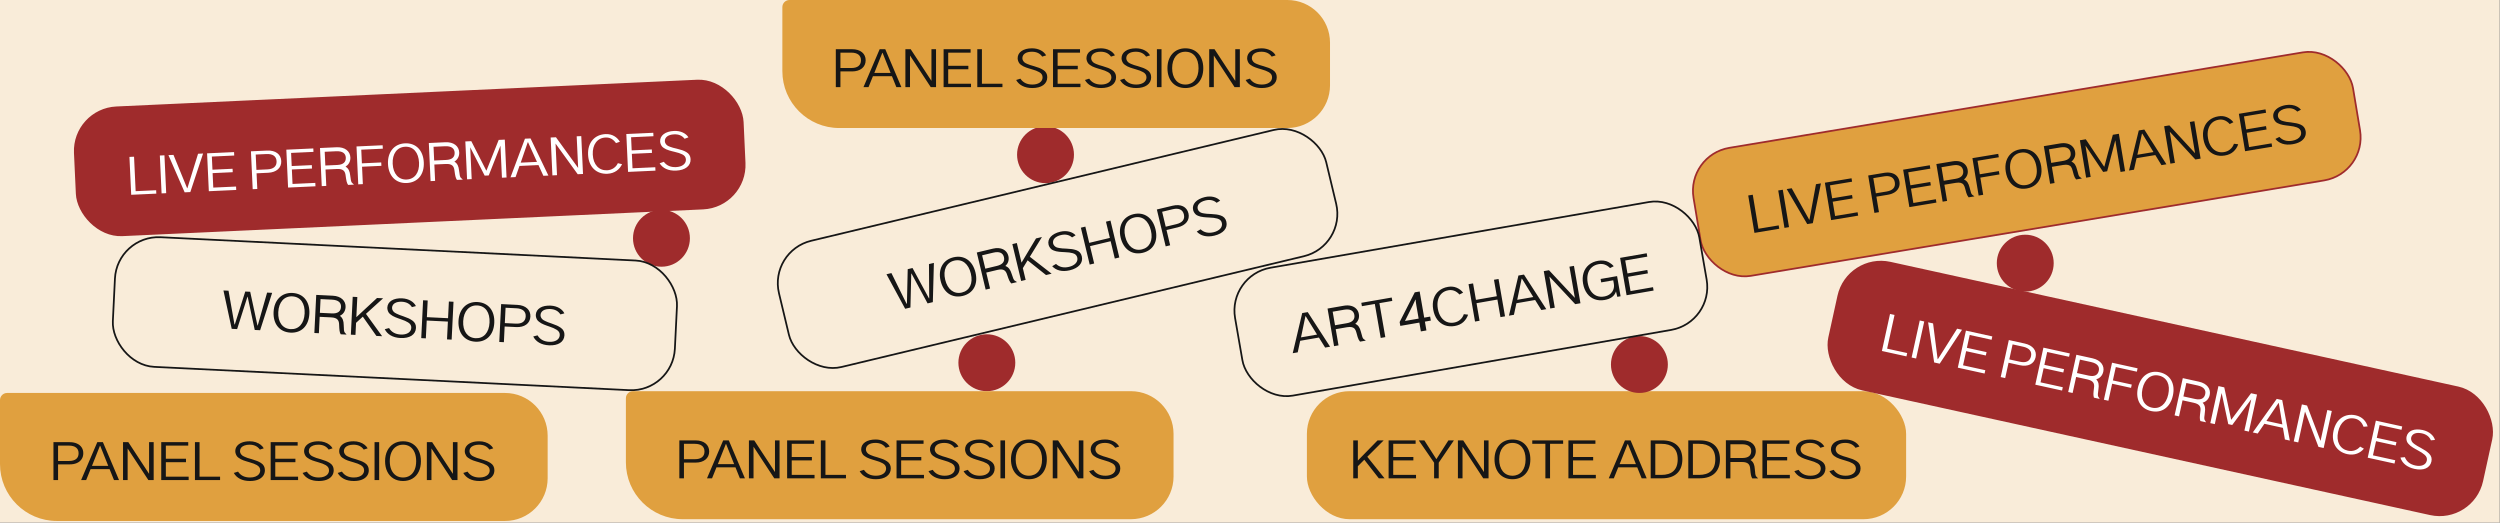 <svg width="1406" height="294" viewBox="0 0 1406 294" fill="none" xmlns="http://www.w3.org/2000/svg">
<rect x="0" y="0" width="1406" height="294" fill="#808080" stroke="none"/>
<rect width="1405.79" height="293.853" fill="#F9ECD9"/>
<rect x="735" y="220" width="337" height="72" rx="24" fill="#E0A03F"/>
<path d="M763.656 269H761.062V247.672H763.656V258.953H763.719L774.75 247.672H778.187L768.969 256.891L778.672 269H775.437L767.281 258.547L763.656 262.203V269ZM796.377 269H780.955V247.672H796.143V249.609H783.549V257H794.877V258.937H783.549V267.078H796.377V269ZM806.536 260.219L797.911 247.672H801.051L807.786 258.187H807.848L814.583 247.672H817.676L809.145 260.219V269H806.536V260.219ZM822.522 269H819.929V247.672H822.913L834.585 265.484V247.672H837.163V269H834.179L822.522 251.219V269ZM840.509 258.344C840.509 251.672 844.478 247.172 850.603 247.172C856.79 247.172 860.665 251.625 860.665 258.375C860.665 265.234 856.712 269.516 850.603 269.516C844.478 269.516 840.509 265.156 840.509 258.344ZM843.15 258.344C843.15 263.969 846.04 267.547 850.603 267.547C855.103 267.547 857.994 264.062 857.994 258.375C857.994 252.75 855.275 249.094 850.603 249.094C846.04 249.094 843.15 252.703 843.15 258.344ZM869.121 249.609H861.746V247.672H879.105V249.609H871.746V269H869.121V249.609ZM897.498 269H882.076V247.672H897.264V249.609H884.67V257H895.998V258.937H884.67V267.078H897.498V269ZM910.878 261.016H920.034L915.534 249.75H915.346L910.878 261.016ZM904.768 269L913.878 247.672H917.034L926.096 269H923.268L920.784 262.844H910.096L907.612 269H904.768ZM934.833 269H928.349V247.672H934.911C941.896 247.672 946.161 251.359 946.161 258.344C946.161 264.984 942.161 269 934.833 269ZM930.942 267.078H934.427C940.067 267.078 943.536 264.391 943.536 258.344C943.536 252.234 940.052 249.609 934.505 249.609H930.942V267.078ZM955.976 269H949.492V247.672H956.054C963.039 247.672 967.304 251.359 967.304 258.344C967.304 264.984 963.304 269 955.976 269ZM952.085 267.078H955.57C961.21 267.078 964.679 264.391 964.679 258.344C964.679 252.234 961.195 249.609 955.648 249.609H952.085V267.078ZM970.635 269.062V247.609H979.963C984.681 247.609 987.463 250.187 987.463 253.656C987.463 256.141 986.135 257.812 984.51 258.734C986.228 259.828 986.76 261.656 986.885 263.625L986.931 264.062C986.931 264.125 986.947 264.187 986.947 264.234C986.947 264.281 986.947 264.328 986.963 264.375C986.978 264.484 986.978 264.547 986.978 264.641C986.978 264.687 987.01 264.734 987.01 264.781C987.103 266.047 987.166 267.109 987.588 267.828L988.775 269.062H985.463C984.728 267.797 984.603 266.766 984.322 263.766C984.166 261.297 983.213 259.828 979.635 259.828H973.181V269.062H970.635ZM973.181 257.578H979.931C983.275 257.578 984.885 256.172 984.885 253.687C984.885 251.359 983.322 249.844 979.619 249.844H973.181V257.578ZM1006.61 269H991.184V247.672H1006.37V249.609H993.777V257H1005.11V258.937H993.777V267.078H1006.61V269ZM1011.53 264.234C1012.98 266.437 1015.23 267.547 1018.28 267.547C1021.64 267.547 1024 266 1024 263.516C1024 262.25 1023.42 261.297 1022.11 260.562C1020.78 259.828 1019.89 259.547 1017.95 258.969C1017.19 258.75 1016.65 258.594 1016.33 258.484C1015.69 258.297 1013.89 257.703 1013.22 257.312C1012.53 256.937 1011.33 256.203 1010.87 255.516C1010.42 254.844 1009.98 253.828 1009.98 252.75C1009.98 249.359 1013.15 247.172 1018.09 247.172C1021.84 247.172 1024.76 248.875 1026 251.141L1023.8 251.844C1022.51 250.016 1020.59 249.094 1018.01 249.094C1014.65 249.094 1012.64 250.516 1012.64 252.75C1012.64 253.703 1013.25 254.641 1013.89 255.141C1014.2 255.406 1014.72 255.672 1015.42 255.969C1016.83 256.562 1017.22 256.656 1019.03 257.172C1019.25 257.234 1019.4 257.281 1019.51 257.328C1021.64 257.937 1022.87 258.406 1024.39 259.344C1025.89 260.297 1026.64 261.625 1026.64 263.422C1026.64 267.25 1023.36 269.516 1018.23 269.516C1013.8 269.516 1010.7 267.781 1009.14 264.984L1011.53 264.234ZM1031.27 264.234C1032.72 266.437 1034.97 267.547 1038.02 267.547C1041.38 267.547 1043.74 266 1043.74 263.516C1043.74 262.25 1043.16 261.297 1041.84 260.562C1040.52 259.828 1039.63 259.547 1037.69 258.969C1036.92 258.75 1036.39 258.594 1036.06 258.484C1035.42 258.297 1033.63 257.703 1032.95 257.312C1032.27 256.937 1031.06 256.203 1030.61 255.516C1030.16 254.844 1029.72 253.828 1029.72 252.75C1029.72 249.359 1032.89 247.172 1037.83 247.172C1041.58 247.172 1044.5 248.875 1045.74 251.141L1043.53 251.844C1042.25 250.016 1040.33 249.094 1037.75 249.094C1034.39 249.094 1032.38 250.516 1032.38 252.75C1032.38 253.703 1032.99 254.641 1033.63 255.141C1033.94 255.406 1034.45 255.672 1035.16 255.969C1036.56 256.562 1036.95 256.656 1038.77 257.172C1038.99 257.234 1039.14 257.281 1039.25 257.328C1041.38 257.937 1042.61 258.406 1044.13 259.344C1045.63 260.297 1046.38 261.625 1046.38 263.422C1046.38 267.25 1043.09 269.516 1037.97 269.516C1033.53 269.516 1030.44 267.781 1028.88 264.984L1031.27 264.234Z" fill="#161616"/>
<circle cx="922" cy="205" r="16" fill="#9F2B2C"/>
<circle cx="1139" cy="148" r="16" fill="#9F2B2C"/>
<circle cx="555" cy="204" r="16" fill="#9F2B2C"/>
<circle cx="588" cy="87" r="16" fill="#9F2B2C"/>
<circle cx="372" cy="134" r="16" fill="#9F2B2C"/>
<rect x="1039.14" y="142.492" width="376" height="73" rx="24.5" transform="rotate(12.387 1039.14 142.492)" fill="#9F2B2C"/>
<rect x="1039.14" y="142.492" width="376" height="73" rx="24.5" transform="rotate(12.387 1039.14 142.492)" stroke="#9F2B2C"/>
<path d="M1072.19 200.429L1058.38 197.396L1062.95 176.564L1065.49 177.121L1061.32 196.075L1072.6 198.552L1072.19 200.429ZM1077.62 201.623L1075.09 201.067L1079.67 180.235L1082.2 180.791L1077.62 201.623ZM1087.77 203.852L1084.38 181.271L1087.16 181.881L1089.72 201.976L1089.86 202.007L1100.68 184.851L1103.44 185.457L1090.89 204.536L1087.77 203.852ZM1116.13 210.08L1101.07 206.772L1105.64 185.941L1120.48 189.198L1120.06 191.091L1107.76 188.389L1106.18 195.608L1117.24 198.038L1116.83 199.93L1105.76 197.5L1104.02 205.451L1116.54 208.203L1116.13 210.08ZM1127.72 212.625L1125.19 212.069L1129.76 191.237L1138.67 193.195C1143.31 194.214 1145.62 197.248 1144.82 200.926C1143.98 204.711 1140.5 206.392 1135.99 205.404L1129.61 204.003L1127.72 212.625ZM1130.03 202.126L1136.04 203.446C1139.4 204.183 1141.62 203.183 1142.24 200.36C1142.84 197.628 1141.27 195.747 1137.83 194.993L1131.88 193.686L1130.03 202.126ZM1159.71 219.651L1144.65 216.343L1149.22 195.511L1164.06 198.769L1163.64 200.661L1151.34 197.96L1149.75 205.179L1160.82 207.609L1160.4 209.501L1149.34 207.071L1147.59 215.022L1160.12 217.774L1159.71 219.651ZM1163.15 220.47L1167.75 199.516L1176.86 201.517C1181.47 202.529 1183.63 205.644 1182.89 209.032C1182.36 211.459 1180.7 212.807 1178.92 213.359C1180.36 214.796 1180.49 216.695 1180.19 218.645L1180.14 219.082C1180.12 219.143 1180.13 219.208 1180.12 219.253C1180.11 219.299 1180.1 219.345 1180.1 219.394C1180.09 219.504 1180.08 219.565 1180.06 219.657C1180.05 219.703 1180.07 219.755 1180.06 219.801C1179.88 221.057 1179.71 222.108 1179.97 222.901L1180.87 224.361L1177.63 223.651C1177.19 222.257 1177.28 221.223 1177.65 218.233C1178.03 215.788 1177.41 214.149 1173.92 213.381L1167.62 211.997L1165.64 221.016L1163.15 220.47ZM1168.1 209.799L1174.69 211.247C1177.96 211.965 1179.83 210.936 1180.36 208.51C1180.86 206.236 1179.66 204.42 1176.05 203.626L1169.76 202.245L1168.1 209.799ZM1185.77 225.373L1183.23 224.817L1187.81 203.985L1202.18 207.143L1201.77 209.035L1189.93 206.434L1188.28 213.943L1198.91 216.279L1198.5 218.141L1187.87 215.805L1185.77 225.373ZM1202.35 218.106C1203.78 211.59 1208.63 208.046 1214.61 209.36C1220.65 210.687 1223.48 215.868 1222.03 222.46C1220.56 229.16 1215.78 232.494 1209.82 231.183C1203.83 229.869 1200.89 224.76 1202.35 218.106ZM1204.93 218.673C1203.73 224.167 1205.78 228.282 1210.24 229.26C1214.63 230.226 1218.2 227.442 1219.42 221.887C1220.63 216.393 1218.76 212.239 1214.2 211.237C1209.74 210.258 1206.14 213.163 1204.93 218.673ZM1222.99 233.614L1227.6 212.66L1236.71 214.661C1241.32 215.673 1243.48 218.788 1242.74 222.176C1242.2 224.602 1240.55 225.95 1238.76 226.502C1240.21 227.939 1240.33 229.839 1240.03 231.788L1239.98 232.226C1239.97 232.287 1239.97 232.351 1239.96 232.397C1239.95 232.443 1239.94 232.489 1239.95 232.538C1239.94 232.648 1239.93 232.709 1239.91 232.801C1239.9 232.846 1239.92 232.899 1239.91 232.945C1239.73 234.201 1239.56 235.252 1239.82 236.045L1240.71 237.505L1237.48 236.794C1237.03 235.401 1237.13 234.367 1237.5 231.376C1237.88 228.931 1237.26 227.292 1233.77 226.525L1227.46 225.141L1225.48 234.16L1222.99 233.614ZM1227.95 222.943L1234.54 224.391C1237.8 225.108 1239.68 224.08 1240.21 221.653C1240.71 219.379 1239.51 217.564 1235.89 216.769L1229.6 215.389L1227.95 222.943ZM1245.61 238.517L1243.08 237.961L1247.65 217.129L1250.93 217.85L1254.78 235.971L1254.91 236.001L1266 221.158L1269.35 221.895L1264.78 242.727L1262.25 242.17L1266.11 224.559L1255.4 239.02L1253.18 238.53L1249.45 221.028L1245.61 238.517ZM1274.64 236.719L1283.59 238.683L1281.61 226.714L1281.43 226.674L1274.64 236.719ZM1266.96 243.206L1280.44 224.329L1283.52 225.006L1287.8 247.782L1285.03 247.175L1283.93 240.629L1273.49 238.336L1269.74 243.817L1266.96 243.206ZM1292.53 248.821L1290 248.265L1294.57 227.433L1297.49 228.073L1305.07 247.975L1308.89 230.577L1311.4 231.13L1306.83 251.962L1303.91 251.322L1296.34 231.454L1292.53 248.821ZM1312.38 242.271C1313.87 235.48 1318.92 232.268 1324.9 233.582C1328.61 234.396 1330.78 237.018 1331.56 239.827L1329.25 240.008C1328.33 237.471 1326.71 235.948 1324.41 235.442C1319.85 234.44 1316.17 237.344 1314.96 242.838C1313.74 248.393 1315.99 252.487 1320.45 253.466C1323.3 254.092 1325.83 253 1327.34 251.171L1329.46 252.342C1327.46 254.716 1324.26 256.317 1320.1 255.405C1314.14 254.095 1310.89 249.063 1312.38 242.271ZM1346.67 260.711L1331.6 257.403L1336.18 236.571L1351.01 239.829L1350.6 241.721L1338.3 239.02L1336.71 246.238L1347.77 248.668L1347.36 250.561L1336.29 248.131L1334.55 256.082L1347.08 258.834L1346.67 260.711ZM1352.5 257.112C1353.44 259.576 1355.4 261.142 1358.38 261.796C1361.66 262.516 1364.3 261.511 1364.83 259.085C1365.1 257.849 1364.74 256.794 1363.62 255.795C1362.48 254.793 1361.67 254.327 1359.9 253.347C1359.2 252.969 1358.71 252.702 1358.42 252.525C1357.83 252.205 1356.2 251.239 1355.63 250.714C1355.04 250.2 1354.02 249.224 1353.73 248.456C1353.43 247.702 1353.22 246.616 1353.45 245.563C1354.18 242.252 1357.74 240.796 1362.57 241.855C1366.23 242.659 1368.72 244.949 1369.44 247.427L1367.14 247.641C1366.28 245.581 1364.6 244.268 1362.08 243.715C1358.8 242.994 1356.52 243.951 1356.04 246.133C1355.84 247.064 1356.23 248.111 1356.75 248.736C1357 249.063 1357.45 249.433 1358.07 249.874C1359.32 250.755 1359.68 250.931 1361.34 251.823C1361.54 251.931 1361.68 252.01 1361.78 252.08C1363.72 253.131 1364.83 253.853 1366.11 255.094C1367.37 256.347 1367.81 257.805 1367.43 259.56C1366.61 263.299 1362.92 264.808 1357.91 263.708C1353.58 262.757 1350.93 260.399 1350 257.332L1352.5 257.112Z" fill="white"/>
<rect x="948.425" y="87.164" width="376" height="73" rx="24.5" transform="rotate(-9.451 948.425 87.164)" fill="#E0A03F"/>
<rect x="948.425" y="87.164" width="376" height="73" rx="24.5" transform="rotate(-9.451 948.425 87.164)" stroke="#9F2B2C"/>
<path d="M986.699 130.974L983.197 109.936L985.756 109.51L988.942 128.652L1000.33 126.756L1000.65 128.652L986.699 130.974ZM1003.58 128.164L1000.08 107.126L1002.64 106.7L1006.14 127.738L1003.58 128.164ZM1004.84 106.333L1007.65 105.866L1017.5 123.566L1017.64 123.543L1021.3 103.592L1024.09 103.128L1019.53 125.509L1016.39 126.032L1004.84 106.333ZM1029.82 123.797L1026.31 102.758L1041.3 100.264L1041.61 102.176L1029.19 104.244L1030.4 111.534L1041.58 109.674L1041.9 111.585L1030.72 113.445L1032.06 121.475L1044.71 119.369L1045.03 121.265L1029.82 123.797ZM1054.17 119.742L1050.67 98.704L1059.67 97.205C1061.21 96.949 1062.6 96.983 1063.82 97.306C1065.05 97.62 1066.04 98.189 1066.8 99.013C1067.56 99.837 1068.04 100.865 1068.25 102.098C1068.46 103.352 1068.33 104.498 1067.85 105.537C1067.39 106.575 1066.63 107.441 1065.58 108.134C1064.52 108.817 1063.23 109.284 1061.72 109.536L1055.28 110.608L1056.73 119.317L1054.17 119.742ZM1061.04 107.702C1062.75 107.416 1064.01 106.837 1064.81 105.966C1065.6 105.084 1065.88 103.939 1065.64 102.532C1065.41 101.155 1064.78 100.184 1063.73 99.618C1062.69 99.043 1061.3 98.899 1059.56 99.189L1053.55 100.189L1054.97 108.712L1061.04 107.702ZM1073.83 116.471L1070.32 95.432L1085.31 92.938L1085.62 94.85L1073.2 96.918L1074.41 104.208L1085.59 102.348L1085.91 104.259L1074.73 106.119L1076.07 114.149L1088.72 112.043L1089.04 113.939L1073.83 116.471ZM1089.01 92.258L1098.21 90.726C1099.73 90.473 1101.09 90.511 1102.29 90.84C1103.49 91.168 1104.46 91.734 1105.2 92.541C1105.95 93.346 1106.42 94.319 1106.6 95.46C1106.8 96.611 1106.7 97.657 1106.3 98.599C1105.91 99.53 1105.32 100.315 1104.53 100.954C1105.4 101.326 1106.08 101.888 1106.57 102.642C1107.05 103.395 1107.42 104.311 1107.67 105.388L1107.79 105.812L1107.83 105.979C1107.84 106.041 1107.86 106.086 1107.87 106.115C1107.89 106.185 1107.91 106.272 1107.93 106.374C1107.93 106.395 1107.94 106.42 1107.96 106.449C1107.97 106.468 1107.98 106.487 1107.98 106.508C1108.18 107.33 1108.35 107.952 1108.49 108.373C1108.63 108.782 1108.82 109.131 1109.06 109.419L1110.43 110.441L1107.16 110.985C1106.86 110.614 1106.6 110.233 1106.4 109.845C1106.21 109.444 1106.02 108.973 1105.85 108.432C1105.68 107.878 1105.46 107.05 1105.17 105.947C1104.97 105.093 1104.68 104.407 1104.3 103.89C1103.92 103.373 1103.38 103.02 1102.67 102.831C1101.96 102.643 1101.04 102.643 1099.9 102.833L1093.53 103.893L1095.05 113.002L1092.54 113.42L1089.01 92.258ZM1099.82 100.565C1101.44 100.295 1102.61 99.763 1103.31 98.97C1104.02 98.176 1104.27 97.157 1104.07 95.914C1103.87 94.722 1103.29 93.863 1102.32 93.337C1101.37 92.809 1100.01 92.693 1098.24 92.987L1091.89 94.044L1093.16 101.673L1099.82 100.565ZM1112.79 109.984L1109.29 88.945L1123.81 86.529L1124.13 88.44L1112.17 90.431L1113.43 98.014L1124.17 96.226L1124.49 98.106L1113.74 99.894L1115.35 109.558L1112.79 109.984ZM1128.05 96.642C1127.69 94.464 1127.78 92.474 1128.32 90.672C1128.87 88.871 1129.81 87.388 1131.16 86.224C1132.51 85.05 1134.18 84.296 1136.17 83.965C1138.18 83.629 1140.01 83.795 1141.65 84.461C1143.31 85.126 1144.67 86.224 1145.75 87.755C1146.84 89.285 1147.57 91.154 1147.94 93.363C1148.31 95.593 1148.22 97.603 1147.67 99.395C1147.14 101.184 1146.19 102.651 1144.84 103.794C1143.5 104.936 1141.83 105.673 1139.84 106.005C1137.85 106.337 1136.02 106.176 1134.36 105.524C1132.71 104.869 1131.33 103.783 1130.24 102.266C1129.15 100.736 1128.42 98.862 1128.05 96.642ZM1130.65 96.209C1130.96 98.048 1131.52 99.601 1132.35 100.869C1133.18 102.134 1134.21 103.046 1135.43 103.602C1136.66 104.157 1138.03 104.311 1139.52 104.063C1140.99 103.818 1142.21 103.24 1143.19 102.327C1144.16 101.415 1144.84 100.231 1145.21 98.775C1145.58 97.309 1145.61 95.652 1145.3 93.802C1144.99 91.953 1144.44 90.387 1143.63 89.106C1142.83 87.825 1141.81 86.901 1140.59 86.334C1139.36 85.767 1138 85.609 1136.49 85.86C1135 86.108 1133.76 86.7 1132.77 87.635C1131.8 88.558 1131.12 89.758 1130.74 91.236C1130.38 92.712 1130.35 94.369 1130.65 96.209ZM1149.45 82.197L1158.65 80.665C1160.18 80.412 1161.53 80.45 1162.73 80.779C1163.93 81.106 1164.91 81.674 1165.64 82.48C1166.39 83.285 1166.86 84.258 1167.05 85.399C1167.24 86.549 1167.14 87.596 1166.74 88.537C1166.35 89.469 1165.76 90.254 1164.97 90.893C1165.84 91.264 1166.52 91.827 1167.01 92.581C1167.49 93.334 1167.86 94.25 1168.11 95.327L1168.23 95.751L1168.27 95.918C1168.28 95.98 1168.3 96.025 1168.31 96.054C1168.33 96.124 1168.35 96.211 1168.37 96.313C1168.38 96.334 1168.38 96.359 1168.4 96.388C1168.41 96.407 1168.42 96.426 1168.43 96.447C1168.63 97.269 1168.79 97.891 1168.93 98.312C1169.07 98.721 1169.26 99.07 1169.5 99.358L1170.87 100.38L1167.6 100.924C1167.3 100.552 1167.04 100.172 1166.84 99.784C1166.65 99.383 1166.47 98.912 1166.29 98.371C1166.12 97.817 1165.9 96.989 1165.61 95.886C1165.41 95.032 1165.12 94.346 1164.74 93.829C1164.36 93.311 1163.82 92.959 1163.11 92.77C1162.4 92.582 1161.48 92.582 1160.34 92.772L1153.97 93.832L1155.49 102.941L1152.98 103.359L1149.45 82.197ZM1160.26 90.504C1161.88 90.234 1163.05 89.702 1163.75 88.909C1164.46 88.115 1164.71 87.096 1164.51 85.853C1164.31 84.661 1163.73 83.802 1162.76 83.276C1161.81 82.748 1160.45 82.632 1158.68 82.926L1152.33 83.983L1153.6 91.612L1160.26 90.504ZM1173.24 99.923L1169.73 78.884L1173.05 78.333L1183.36 93.724L1183.49 93.701L1188.26 75.8L1191.65 75.236L1195.15 96.275L1192.59 96.701L1189.63 78.914L1185.07 96.322L1182.82 96.696L1172.85 81.834L1175.79 99.497L1173.24 99.923ZM1211.11 85.525L1204.82 75.151L1204.63 75.182L1202.07 87.028L1211.11 85.525ZM1202.84 73.373L1205.96 72.855L1218.4 92.405L1215.61 92.87L1212.15 87.205L1201.6 88.96L1200.16 95.441L1197.36 95.907L1202.84 73.373ZM1220.62 92.035L1217.12 70.997L1220.06 70.507L1234.5 86.161L1231.57 68.59L1234.12 68.167L1237.62 89.206L1234.68 89.696L1220.26 74.07L1223.18 91.61L1220.62 92.035ZM1239.17 78.145C1238.8 75.894 1238.9 73.871 1239.48 72.075C1240.06 70.266 1241.05 68.792 1242.45 67.652C1243.84 66.501 1245.54 65.759 1247.56 65.423C1249.33 65.127 1250.96 65.296 1252.42 65.928C1253.9 66.558 1255.11 67.497 1256.06 68.744L1253.98 69.771C1252.19 67.757 1250.13 66.944 1247.79 67.332C1246.27 67.585 1245 68.182 1243.99 69.122C1242.98 70.06 1242.29 71.269 1241.9 72.748C1241.51 74.217 1241.47 75.872 1241.78 77.711C1242.08 79.55 1242.66 81.106 1243.52 82.379C1244.37 83.641 1245.43 84.547 1246.7 85.097C1247.96 85.637 1249.33 85.783 1250.82 85.535C1252.21 85.304 1253.39 84.759 1254.35 83.902C1255.32 83.044 1255.99 82.024 1256.36 80.843L1258.77 81.138C1258.24 82.738 1257.34 84.112 1256.08 85.261C1254.83 86.399 1253.21 87.134 1251.22 87.464C1249.22 87.797 1247.37 87.651 1245.67 87.026C1243.98 86.389 1242.57 85.315 1241.43 83.804C1240.3 82.281 1239.55 80.395 1239.17 78.145ZM1262.64 85.041L1259.14 64.002L1274.12 61.508L1274.44 63.42L1262.01 65.487L1263.23 72.778L1274.4 70.918L1274.72 72.829L1263.55 74.689L1264.88 82.719L1277.54 80.613L1277.85 82.508L1262.64 85.041ZM1281.93 76.999C1283.73 78.938 1286.13 79.658 1289.13 79.158C1290.23 78.975 1291.18 78.653 1291.98 78.193C1292.78 77.722 1293.36 77.149 1293.74 76.475C1294.12 75.788 1294.24 75.044 1294.11 74.243C1294 73.616 1293.76 73.092 1293.37 72.67C1292.99 72.237 1292.46 71.894 1291.76 71.64C1291.1 71.402 1290.48 71.23 1289.91 71.123C1289.36 71.015 1288.52 70.891 1287.4 70.75C1286.57 70.656 1286.01 70.586 1285.71 70.539C1285.25 70.479 1284.67 70.391 1283.98 70.275C1283.28 70.148 1282.77 70.021 1282.46 69.894C1281.95 69.724 1281.45 69.517 1280.96 69.272C1280.46 69.027 1280.09 68.772 1279.85 68.506C1279.54 68.177 1279.26 67.791 1279.01 67.348C1278.76 66.892 1278.6 66.418 1278.52 65.924C1278.33 64.815 1278.5 63.794 1279.02 62.863C1279.54 61.921 1280.36 61.124 1281.49 60.472C1282.62 59.819 1283.99 59.359 1285.6 59.09C1286.8 58.89 1287.94 58.874 1289.03 59.042C1290.12 59.209 1291.1 59.527 1291.96 59.996C1292.82 60.455 1293.51 61.026 1294.05 61.707L1291.99 62.763C1290.43 61.164 1288.38 60.577 1285.84 60.999C1284.75 61.181 1283.83 61.487 1283.08 61.918C1282.32 62.339 1281.78 62.857 1281.45 63.472C1281.12 64.087 1281.01 64.759 1281.14 65.488C1281.21 65.93 1281.4 66.347 1281.71 66.739C1282.03 67.13 1282.38 67.431 1282.76 67.641C1283.08 67.831 1283.63 68.02 1284.41 68.207C1285.05 68.364 1285.55 68.476 1285.92 68.541C1286.3 68.594 1286.91 68.667 1287.75 68.76C1287.96 68.777 1288.1 68.791 1288.17 68.801C1288.41 68.833 1288.58 68.858 1288.67 68.876C1289.81 69.013 1290.76 69.167 1291.5 69.338C1292.25 69.499 1293.02 69.741 1293.81 70.063C1295.44 70.752 1296.41 71.97 1296.7 73.717C1296.9 74.96 1296.74 76.09 1296.22 77.107C1295.69 78.124 1294.84 78.978 1293.68 79.668C1292.52 80.347 1291.09 80.827 1289.41 81.108C1287.26 81.465 1285.36 81.38 1283.71 80.853C1282.06 80.314 1280.72 79.407 1279.69 78.131L1281.93 76.999Z" fill="#161616"/>
<rect x="40.974" y="61.511" width="376" height="72" rx="24.5" transform="rotate(-2.637 40.974 61.511)" fill="#9F2B2C"/>
<rect x="40.974" y="61.511" width="376" height="72" rx="24.5" transform="rotate(-2.637 40.974 61.511)" stroke="#9F2B2C"/>
<path d="M87.908 108.901L73.782 109.552L72.8 88.246L75.391 88.127L76.284 107.513L87.819 106.981L87.908 108.901ZM93.466 108.645L90.876 108.764L89.894 87.459L92.485 87.34L93.466 108.645ZM103.848 108.167L94.719 87.237L97.56 87.106L105.243 105.85L105.384 105.844L111.389 86.469L114.214 86.338L107.033 108.02L103.848 108.167ZM132.851 106.831L117.446 107.54L116.464 86.235L131.636 85.536L131.725 87.472L119.144 88.051L119.484 95.434L130.801 94.912L130.89 96.848L119.574 97.369L119.948 105.501L132.763 104.911L132.851 106.831ZM144.703 106.285L142.112 106.404L141.13 85.099L150.245 84.679C154.99 84.46 158.007 86.793 158.18 90.554C158.359 94.425 155.425 96.953 150.821 97.165L144.296 97.466L144.703 106.285ZM144.208 95.546L150.358 95.263C153.791 95.105 155.676 93.563 155.543 90.676C155.414 87.882 153.41 86.473 149.898 86.634L143.81 86.915L144.208 95.546ZM177.42 104.778L162.015 105.487L161.033 84.182L176.205 83.483L176.294 85.418L163.713 85.998L164.053 93.381L175.37 92.859L175.459 94.795L164.143 95.316L164.517 103.448L177.332 102.858L177.42 104.778ZM180.953 104.678L179.966 83.247L189.284 82.818C193.998 82.601 196.895 85.048 197.054 88.513C197.169 90.995 195.919 92.726 194.338 93.722C196.105 94.735 196.72 96.537 196.935 98.498L197.002 98.933C197.005 98.995 197.024 99.057 197.026 99.104C197.028 99.151 197.03 99.198 197.048 99.244C197.069 99.352 197.071 99.415 197.076 99.508C197.078 99.555 197.111 99.6 197.113 99.647C197.265 100.907 197.377 101.966 197.831 102.664L199.074 103.843L195.765 103.995C194.973 102.765 194.801 101.74 194.382 98.757C194.112 96.297 193.093 94.874 189.518 95.039L183.072 95.336L183.497 104.56L180.953 104.678ZM182.969 93.088L189.711 92.778C193.052 92.624 194.595 91.145 194.48 88.663C194.373 86.338 192.743 84.895 189.043 85.066L182.613 85.362L182.969 93.088ZM204.068 103.55L201.477 103.67L200.496 82.364L215.199 81.687L215.288 83.622L203.176 84.18L203.53 91.859L214.409 91.358L214.497 93.263L203.618 93.764L204.068 103.55ZM218.205 92.231C217.898 85.567 221.656 80.889 227.774 80.607C233.955 80.322 238.031 84.592 238.342 91.335C238.657 98.187 234.905 102.646 228.803 102.927C222.684 103.209 218.519 99.037 218.205 92.231ZM220.843 92.11C221.102 97.729 224.154 101.17 228.712 100.96C233.207 100.753 235.934 97.14 235.673 91.458C235.414 85.839 232.53 82.312 227.863 82.527C223.305 82.737 220.584 86.475 220.843 92.11ZM242.16 101.858L241.173 80.428L250.491 79.998C255.205 79.781 258.102 82.229 258.262 85.694C258.376 88.175 257.126 89.907 255.545 90.902C257.313 91.916 257.928 93.718 258.143 95.679L258.21 96.113C258.213 96.176 258.231 96.238 258.233 96.284C258.236 96.331 258.238 96.378 258.256 96.424C258.276 96.533 258.279 96.595 258.283 96.689C258.286 96.736 258.319 96.781 258.321 96.828C258.473 98.088 258.584 99.146 259.039 99.845L260.282 101.023L256.973 101.176C256.181 99.945 256.009 98.921 255.59 95.937C255.32 93.478 254.3 92.055 250.726 92.219L244.28 92.516L244.705 101.741L242.16 101.858ZM244.176 90.269L250.919 89.958C254.259 89.804 255.802 88.325 255.688 85.844C255.581 83.518 253.95 82.076 250.251 82.246L243.82 82.543L244.176 90.269ZM265.276 100.731L262.685 100.85L261.704 79.544L265.059 79.39L273.468 95.895L273.609 95.889L280.465 78.68L283.899 78.522L284.88 99.828L282.289 99.947L281.459 81.935L274.864 98.678L272.585 98.783L264.452 82.843L265.276 100.731ZM292.85 91.468L301.997 91.046L296.983 80L296.796 80.008L292.85 91.468ZM287.114 99.725L295.233 78L298.386 77.855L308.42 98.743L305.595 98.873L302.83 92.838L292.154 93.33L289.955 99.594L287.114 99.725ZM313.261 98.52L310.67 98.64L309.688 77.334L312.67 77.197L325.149 94.453L324.329 76.66L326.905 76.541L327.886 97.847L324.905 97.984L312.443 80.758L313.261 98.52ZM330.738 87.048C330.418 80.102 334.454 75.693 340.572 75.411C344.365 75.236 347.146 77.204 348.623 79.717L346.437 80.49C344.896 78.278 342.94 77.226 340.583 77.334C335.916 77.549 333.117 81.307 333.376 86.926C333.638 92.608 336.874 95.978 341.432 95.768C344.351 95.633 346.509 93.923 347.489 91.766L349.846 92.346C348.521 95.16 345.846 97.535 341.601 97.731C335.498 98.012 331.058 93.993 330.738 87.048ZM368.629 95.97L353.223 96.679L352.242 75.374L367.413 74.675L367.502 76.611L354.922 77.19L355.262 84.573L366.578 84.052L366.667 85.987L355.351 86.508L355.726 94.64L368.54 94.05L368.629 95.97ZM373.328 90.983C374.881 93.117 377.18 94.121 380.224 93.981C383.579 93.826 385.865 92.173 385.751 89.691C385.693 88.427 385.071 87.501 383.726 86.828C382.366 86.155 381.463 85.915 379.501 85.427C378.726 85.244 378.188 85.112 377.855 85.018C377.207 84.86 375.385 84.35 374.695 83.99C373.991 83.647 372.756 82.969 372.272 82.303C371.788 81.653 371.304 80.659 371.255 79.582C371.099 76.195 374.166 73.863 379.099 73.636C382.845 73.464 385.842 75.031 387.179 77.237L385.011 78.041C383.647 76.273 381.684 75.441 379.109 75.56C375.753 75.714 373.805 77.227 373.908 79.459C373.952 80.412 374.604 81.32 375.267 81.79C375.591 82.041 376.118 82.282 376.834 82.547C378.267 83.075 378.661 83.151 380.495 83.582C380.717 83.635 380.875 83.674 380.986 83.716C383.137 84.227 384.392 84.639 385.949 85.505C387.491 86.388 388.302 87.681 388.384 89.476C388.56 93.3 385.387 95.714 380.267 95.95C375.835 96.154 372.664 94.564 370.975 91.842L373.328 90.983Z" fill="white"/>
<rect x="432.397" y="141.12" width="316.466" height="73" rx="24.5" transform="rotate(-13.471 432.397 141.12)" stroke="#161616"/>
<path d="M509.068 173.654L498.554 154.241L501.334 153.575L509.854 170.831L510.052 170.783L510.497 151.38L513.202 150.732L522.451 167.813L522.588 167.78L522.456 148.516L525.221 147.853L524.628 169.927L521.68 170.633L512.629 153.842L512.492 153.875L512.031 172.944L509.068 173.654ZM529.001 157.921C527.447 151.433 530.258 146.132 536.214 144.705C542.232 143.264 547.038 146.692 548.61 153.256C550.208 159.927 547.361 165.011 541.42 166.435C535.463 167.861 530.588 164.546 529.001 157.921ZM531.569 157.306C532.879 162.776 536.524 165.583 540.961 164.52C545.337 163.472 547.337 159.41 546.012 153.879C544.701 148.408 541.206 145.486 536.662 146.574C532.225 147.637 530.255 151.821 531.569 157.306ZM554.338 162.874L549.341 142.011L558.412 139.838C563.001 138.739 566.307 140.598 567.115 143.971C567.693 146.387 566.791 148.323 565.426 149.598C567.352 150.261 568.295 151.915 568.875 153.8L569.022 154.215C569.037 154.276 569.067 154.333 569.077 154.378C569.088 154.424 569.099 154.47 569.125 154.512C569.166 154.614 569.181 154.675 569.202 154.766C569.213 154.812 569.255 154.85 569.266 154.896C569.652 156.105 569.96 157.123 570.538 157.724L571.98 158.648L568.759 159.42C567.75 158.36 567.388 157.386 566.415 154.534C565.688 152.17 564.419 150.963 560.94 151.797L554.664 153.3L556.815 162.281L554.338 162.874ZM554.14 151.112L560.704 149.54C563.956 148.761 565.193 147.018 564.615 144.602C564.072 142.338 562.2 141.228 558.599 142.091L552.338 143.591L554.14 151.112ZM576.83 157.422L574.308 158.026L569.339 137.285L571.862 136.68L574.49 147.651L574.55 147.637L582.65 134.096L585.993 133.295L579.175 144.408L591.433 153.924L588.287 154.677L577.92 146.412L575.247 150.812L576.83 157.422ZM593.896 148.433C595.822 150.237 598.268 150.792 601.231 150.082C604.498 149.3 606.433 147.246 605.854 144.83C605.559 143.599 604.775 142.807 603.327 142.398C601.865 141.994 600.933 141.927 598.914 141.817C598.119 141.782 597.565 141.754 597.221 141.724C596.554 141.691 594.668 141.532 593.924 141.309C593.168 141.104 591.827 140.67 591.226 140.107C590.629 139.56 589.967 138.674 589.716 137.625C588.926 134.328 591.501 131.462 596.303 130.312C599.949 129.438 603.188 130.414 604.916 132.329L602.937 133.526C601.265 132.047 599.182 131.598 596.674 132.199C593.407 132.981 591.778 134.834 592.299 137.007C592.521 137.933 593.332 138.703 594.072 139.04C594.437 139.226 595.001 139.364 595.754 139.489C597.259 139.739 597.661 139.739 599.544 139.818C599.771 139.828 599.934 139.837 600.051 139.857C602.26 139.955 603.569 140.123 605.262 140.682C606.943 141.259 607.981 142.376 608.4 144.123C609.292 147.846 606.629 150.814 601.645 152.008C597.329 153.042 593.916 152.076 591.745 149.72L593.896 148.433ZM615.369 148.19L612.847 148.794L607.878 128.053L610.401 127.448L612.588 136.581L624.182 133.803L621.995 124.671L624.532 124.063L629.501 144.805L626.963 145.413L624.626 135.657L613.033 138.435L615.369 148.19ZM630.257 133.666C628.703 127.177 631.514 121.877 637.471 120.45C643.488 119.008 648.294 122.436 649.866 129.001C651.464 135.671 648.617 140.756 642.676 142.179C636.719 143.606 631.844 140.291 630.257 133.666ZM632.825 133.051C634.136 138.521 637.78 141.327 642.217 140.264C646.593 139.216 648.593 135.154 647.268 129.623C645.957 124.153 642.462 121.23 637.918 122.319C633.481 123.382 631.511 127.565 632.825 133.051ZM658.102 137.953L655.58 138.557L650.612 117.816L659.485 115.69C664.105 114.584 667.506 116.308 668.383 119.97C669.286 123.738 666.88 126.773 662.397 127.846L656.046 129.368L658.102 137.953ZM655.598 127.499L661.585 126.065C664.928 125.264 666.489 123.396 665.815 120.585C665.164 117.865 662.93 116.858 659.511 117.676L653.585 119.096L655.598 127.499ZM675.198 128.958C677.125 130.761 679.571 131.316 682.534 130.606C685.801 129.824 687.735 127.77 687.157 125.354C686.862 124.123 686.077 123.331 684.63 122.922C683.167 122.518 682.236 122.452 680.217 122.341C679.421 122.306 678.868 122.278 678.524 122.248C677.857 122.215 675.971 122.056 675.227 121.833C674.471 121.628 673.13 121.195 672.529 120.632C671.932 120.084 671.27 119.198 671.019 118.149C670.229 114.852 672.804 111.986 677.605 110.836C681.252 109.962 684.49 110.938 686.219 112.853L684.24 114.05C682.568 112.571 680.484 112.122 677.977 112.723C674.71 113.505 673.081 115.358 673.602 117.531C673.824 118.458 674.635 119.227 675.374 119.564C675.74 119.75 676.303 119.888 677.056 120.013C678.562 120.263 678.964 120.263 680.847 120.342C681.074 120.352 681.237 120.361 681.354 120.381C683.563 120.479 684.872 120.647 686.565 121.206C688.245 121.783 689.284 122.9 689.703 124.648C690.594 128.37 687.931 131.338 682.947 132.532C678.632 133.566 675.219 132.6 673.048 130.244L675.198 128.958Z" fill="#161616"/>
<rect x="65.841" y="132.211" width="316.466" height="73" rx="24.5" transform="rotate(2.809 65.841 132.211)" stroke="#161616"/>
<path d="M130.317 184.935L125.666 163.353L128.522 163.493L131.863 182.445L132.066 182.455L137.933 163.954L140.711 164.091L144.801 183.08L144.941 183.086L150.215 164.557L153.055 164.696L146.298 185.719L143.27 185.57L139.289 166.915L139.149 166.908L133.361 185.084L130.317 184.935ZM153.861 175.421C154.188 168.757 158.372 164.457 164.49 164.757C170.67 165.06 174.322 169.698 173.991 176.44C173.655 183.291 169.497 187.373 163.395 187.074C157.277 186.774 153.527 182.225 153.861 175.421ZM156.498 175.55C156.223 181.168 158.935 184.884 163.492 185.107C167.986 185.328 171.044 181.989 171.323 176.309C171.598 170.69 169.062 166.905 164.396 166.676C159.839 166.453 156.775 169.916 156.498 175.55ZM176.794 187.277L177.845 165.85L187.162 166.307C191.875 166.539 194.527 169.25 194.357 172.714C194.235 175.196 192.827 176.801 191.159 177.642C192.822 178.818 193.263 180.67 193.291 182.643L193.316 183.082C193.313 183.145 193.326 183.208 193.324 183.255C193.321 183.301 193.319 183.348 193.332 183.396C193.343 183.506 193.34 183.568 193.335 183.662C193.333 183.709 193.362 183.757 193.359 183.804C193.391 185.073 193.401 186.137 193.787 186.875L194.913 188.166L191.604 188.004C190.933 186.704 190.859 185.668 190.725 182.658C190.69 180.184 189.81 178.671 186.236 178.495L179.79 178.179L179.338 187.402L176.794 187.277ZM179.901 175.932L186.643 176.263C189.982 176.426 191.659 175.101 191.78 172.619C191.895 170.294 190.408 168.704 186.71 168.522L180.28 168.207L179.901 175.932ZM199.912 188.349L197.322 188.222L198.367 166.92L200.958 167.047L200.405 178.314L200.467 178.317L212.038 167.59L215.471 167.759L205.812 176.515L214.91 189.085L211.679 188.927L204.045 178.086L200.245 181.561L199.912 188.349ZM218.813 184.505C220.157 186.777 222.35 187.995 225.393 188.145C228.748 188.309 231.18 186.88 231.302 184.398C231.364 183.134 230.833 182.154 229.559 181.356C228.268 180.558 227.392 180.233 225.485 179.561C224.731 179.305 224.208 179.123 223.886 178.997C223.255 178.779 221.49 178.097 220.838 177.674C220.17 177.266 219.004 176.474 218.585 175.765C218.165 175.072 217.778 174.036 217.831 172.959C217.997 169.572 221.272 167.543 226.204 167.785C229.949 167.969 232.784 169.813 233.906 172.136L231.671 172.731C230.481 170.842 228.607 169.827 226.032 169.701C222.676 169.536 220.594 170.857 220.484 173.089C220.437 174.041 221 175.007 221.615 175.538C221.914 175.819 222.416 176.109 223.104 176.44C224.48 177.102 224.865 177.215 226.65 177.819C226.866 177.892 227.019 177.946 227.126 177.999C229.219 178.711 230.429 179.24 231.897 180.251C233.348 181.276 234.032 182.639 233.944 184.434C233.757 188.258 230.368 190.36 225.249 190.109C220.817 189.891 217.812 188.007 216.389 185.137L218.813 184.505ZM239.494 190.291L236.904 190.164L237.949 168.862L240.539 168.989L240.079 178.368L251.987 178.952L252.447 169.573L255.053 169.701L254.008 191.003L251.402 190.876L251.893 180.856L239.986 180.272L239.494 190.291ZM257.857 180.523C258.184 173.859 262.368 169.559 268.486 169.859C274.666 170.163 278.318 174.8 277.987 181.542C277.651 188.393 273.493 192.476 267.391 192.176C261.273 191.876 257.523 187.328 257.857 180.523ZM260.494 180.653C260.218 186.271 262.93 189.986 267.487 190.21C271.982 190.43 275.04 187.092 275.319 181.411C275.594 175.793 273.058 172.008 268.392 171.779C263.835 171.555 260.771 175.019 260.494 180.653ZM283.384 192.445L280.793 192.318L281.838 171.015L290.952 171.462C295.696 171.695 298.478 174.303 298.294 178.064C298.104 181.935 294.943 184.173 290.34 183.947L283.816 183.627L283.384 192.445ZM283.91 181.708L290.059 182.009C293.493 182.178 295.515 180.822 295.656 177.935C295.793 175.141 293.932 173.548 290.42 173.376L284.334 173.077L283.91 181.708ZM302.316 188.602C303.659 190.874 305.852 192.092 308.895 192.242C312.251 192.406 314.683 190.977 314.805 188.495C314.867 187.231 314.336 186.251 313.061 185.453C311.77 184.655 310.895 184.33 308.988 183.658C308.234 183.402 307.711 183.22 307.389 183.094C306.758 182.876 304.992 182.195 304.34 181.771C303.672 181.363 302.506 180.571 302.087 179.862C301.668 179.169 301.281 178.133 301.333 177.056C301.5 173.669 304.775 171.64 309.706 171.882C313.452 172.066 316.287 173.91 317.409 176.233L315.174 176.828C313.984 174.939 312.109 173.924 309.534 173.798C306.179 173.633 304.096 174.954 303.986 177.186C303.94 178.138 304.502 179.104 305.118 179.635C305.417 179.916 305.919 180.206 306.607 180.537C307.982 181.199 308.368 181.312 310.153 181.916C310.368 181.989 310.522 182.043 310.629 182.096C312.721 182.808 313.931 183.337 315.399 184.348C316.851 185.373 317.535 186.737 317.447 188.531C317.259 192.355 313.871 194.457 308.752 194.206C304.32 193.988 301.315 192.104 299.891 189.234L302.316 188.602Z" fill="#161616"/>
<rect x="690.422" y="154.761" width="265" height="73" rx="24.5" transform="rotate(-9.851 690.422 154.761)" stroke="#161616"/>
<path d="M740.706 188.166L734.345 177.836L734.16 177.868L731.685 189.732L740.706 188.166ZM732.358 176.072L735.468 175.532L748.045 194.995L745.259 195.479L741.758 189.839L731.228 191.667L729.834 198.158L727.032 198.644L732.358 176.072ZM746.605 173.535L755.795 171.939C757.314 171.675 758.673 171.703 759.87 172.024C761.078 172.343 762.053 172.903 762.794 173.705C763.547 174.505 764.022 175.474 764.219 176.613C764.419 177.763 764.326 178.81 763.94 179.754C763.553 180.688 762.965 181.478 762.179 182.122C763.056 182.487 763.74 183.045 764.23 183.796C764.719 184.546 765.095 185.459 765.355 186.534L765.476 186.957L765.521 187.124C765.532 187.185 765.545 187.23 765.561 187.26C765.583 187.33 765.604 187.416 765.621 187.519C765.625 187.539 765.635 187.564 765.65 187.593C765.664 187.612 765.673 187.631 765.676 187.652C765.882 188.472 766.053 189.093 766.19 189.513C766.335 189.922 766.527 190.269 766.767 190.555L768.148 191.568L764.885 192.135C764.577 191.765 764.321 191.387 764.117 190.999C763.92 190.6 763.733 190.13 763.555 189.59C763.385 189.038 763.152 188.212 762.855 187.111C762.654 186.258 762.36 185.574 761.975 185.059C761.59 184.545 761.043 184.196 760.334 184.012C759.626 183.828 758.702 183.836 757.563 184.033L751.205 185.138L752.785 194.236L750.275 194.671L746.605 173.535ZM757.47 181.766C759.092 181.484 760.251 180.945 760.948 180.147C761.655 179.348 761.9 178.327 761.685 177.085C761.478 175.895 760.891 175.04 759.923 174.521C758.966 174 757.604 173.892 755.839 174.199L749.496 175.3L750.82 182.921L757.47 181.766ZM765.931 172.209L765.599 170.3L782.703 167.33L783.034 169.239L775.783 170.498L779.101 189.602L776.515 190.052L773.197 170.947L765.931 172.209ZM787.158 181.099L795.663 164.413L798.418 163.935L800.971 178.636L804.312 178.056L804.702 180.304L801.362 180.884L802.222 185.841L799.097 186.384L798.237 181.427L787.537 183.285L787.158 181.099ZM797.846 179.179L796.56 171.774C796.357 170.604 796.221 169.518 796.153 168.515L795.999 168.541L794.513 171.765L790.164 180.513L797.846 179.179ZM806.039 174.109C805.649 171.861 805.736 169.837 806.301 168.037C806.875 166.225 807.854 164.743 809.241 163.594C810.625 162.433 812.323 161.679 814.335 161.329C816.11 161.021 817.734 161.178 819.206 161.8C820.688 162.42 821.907 163.35 822.862 164.59L820.791 165.632C818.984 163.63 816.916 162.832 814.586 163.236C813.067 163.5 811.803 164.105 810.794 165.052C809.796 165.998 809.108 167.211 808.731 168.693C808.352 170.165 808.322 171.82 808.641 173.657C808.96 175.494 809.552 177.046 810.417 178.312C811.28 179.569 812.345 180.467 813.613 181.009C814.879 181.539 816.255 181.676 817.744 181.417C819.129 181.177 820.302 180.624 821.262 179.76C822.222 178.895 822.885 177.871 823.25 176.687L825.661 176.966C825.136 178.569 824.25 179.949 823.002 181.107C821.753 182.254 820.138 183 818.157 183.344C816.156 183.691 814.304 183.558 812.601 182.945C810.906 182.319 809.485 181.255 808.336 179.752C807.195 178.238 806.43 176.356 806.039 174.109ZM829.556 180.841L825.907 159.827L828.462 159.383L830.069 168.636L841.815 166.596L840.208 157.344L842.779 156.897L846.428 177.911L843.857 178.357L842.141 168.474L830.395 170.514L832.111 180.397L829.556 180.841ZM862.306 167.05L855.945 156.72L855.761 156.752L853.285 168.616L862.306 167.05ZM853.958 154.956L857.068 154.416L869.646 173.879L866.859 174.363L863.358 168.723L852.828 170.551L851.434 177.042L848.632 177.528L853.958 154.956ZM871.865 173.494L868.216 152.48L871.156 151.97L885.703 167.522L882.656 149.973L885.196 149.531L888.845 170.545L885.905 171.056L871.378 155.531L874.42 173.05L871.865 173.494ZM890.318 159.474C889.941 157.298 890.029 155.311 890.584 153.512C891.137 151.703 892.113 150.202 893.512 149.007C894.922 147.811 896.689 147.028 898.814 146.659C899.881 146.474 900.907 146.444 901.891 146.569C902.883 146.682 903.735 146.931 904.447 147.315C905.17 147.707 905.782 148.098 906.283 148.486C906.783 148.865 907.208 149.277 907.561 149.723L905.505 150.762C903.624 148.879 901.503 148.143 899.143 148.553C897.521 148.834 896.191 149.456 895.153 150.419C894.113 151.371 893.4 152.59 893.012 154.074C892.635 155.556 892.605 157.205 892.92 159.022C893.245 160.89 893.843 162.451 894.717 163.705C895.59 164.96 896.665 165.852 897.941 166.381C899.225 166.898 900.632 167.023 902.161 166.758C903.506 166.524 904.623 166.05 905.514 165.335C906.405 164.62 907.028 163.761 907.382 162.759C907.737 161.756 907.818 160.701 907.625 159.592L907.286 157.637L900.512 158.813L900.178 156.889L909.446 155.28L911.416 166.626L909.568 166.946L908.834 163.902C907.997 166.511 905.864 168.113 902.437 168.708C900.415 169.059 898.557 168.927 896.865 168.312C895.17 167.686 893.753 166.616 892.612 165.102C891.472 163.587 890.707 161.711 890.318 159.474ZM914.789 166.04L911.14 145.026L926.104 142.428L926.435 144.337L914.027 146.491L915.292 153.773L926.453 151.835L926.784 153.744L915.623 155.682L917.016 163.703L929.655 161.508L929.984 163.401L914.789 166.04Z" fill="#161616"/>
<path d="M352 224C352 221.791 353.791 220 356 220H636C649.255 220 660 230.745 660 244V268C660 281.255 649.255 292 636 292H384C366.327 292 352 277.673 352 260V224Z" fill="#E0A03F"/>
<path d="M384.656 269H382.062V247.672H391.188C395.938 247.672 398.844 250.141 398.844 253.906C398.844 257.781 395.797 260.172 391.188 260.172H384.656V269ZM384.656 258.25H390.812C394.25 258.25 396.203 256.797 396.203 253.906C396.203 251.109 394.266 249.609 390.75 249.609H384.656V258.25ZM403.721 261.016H412.877L408.377 249.75H408.19L403.721 261.016ZM397.612 269L406.721 247.672H409.877L418.94 269H416.112L413.627 262.844H402.94L400.455 269H397.612ZM423.786 269H421.192V247.672H424.176L435.848 265.484V247.672H438.426V269H435.442L423.786 251.219V269ZM458.101 269H442.679V247.672H457.866V249.609H445.272V257H456.601V258.938H445.272V267.078H458.101V269ZM475.775 269H461.634V247.672H464.228V267.078H475.775V269ZM485.873 264.234C487.326 266.438 489.576 267.547 492.623 267.547C495.982 267.547 498.342 266 498.342 263.516C498.342 262.25 497.764 261.297 496.451 260.562C495.123 259.828 494.232 259.547 492.295 258.969C491.529 258.75 490.998 258.594 490.67 258.484C490.029 258.297 488.232 257.703 487.561 257.312C486.873 256.938 485.67 256.203 485.217 255.516C484.764 254.844 484.326 253.828 484.326 252.75C484.326 249.359 487.498 247.172 492.436 247.172C496.186 247.172 499.107 248.875 500.342 251.141L498.139 251.844C496.857 250.016 494.936 249.094 492.357 249.094C488.998 249.094 486.982 250.516 486.982 252.75C486.982 253.703 487.592 254.641 488.232 255.141C488.545 255.406 489.061 255.672 489.764 255.969C491.17 256.562 491.561 256.656 493.373 257.172C493.592 257.234 493.748 257.281 493.857 257.328C495.982 257.938 497.217 258.406 498.732 259.344C500.232 260.297 500.982 261.625 500.982 263.422C500.982 267.25 497.701 269.516 492.576 269.516C488.139 269.516 485.045 267.781 483.482 264.984L485.873 264.234ZM519.641 269H504.219V247.672H519.407V249.609H506.813V257H518.141V258.938H506.813V267.078H519.641V269ZM524.565 264.234C526.018 266.438 528.268 267.547 531.315 267.547C534.675 267.547 537.034 266 537.034 263.516C537.034 262.25 536.456 261.297 535.143 260.562C533.815 259.828 532.925 259.547 530.987 258.969C530.221 258.75 529.69 258.594 529.362 258.484C528.721 258.297 526.925 257.703 526.253 257.312C525.565 256.938 524.362 256.203 523.909 255.516C523.456 254.844 523.018 253.828 523.018 252.75C523.018 249.359 526.19 247.172 531.128 247.172C534.878 247.172 537.8 248.875 539.034 251.141L536.831 251.844C535.55 250.016 533.628 249.094 531.05 249.094C527.69 249.094 525.675 250.516 525.675 252.75C525.675 253.703 526.284 254.641 526.925 255.141C527.237 255.406 527.753 255.672 528.456 255.969C529.862 256.562 530.253 256.656 532.065 257.172C532.284 257.234 532.44 257.281 532.55 257.328C534.675 257.938 535.909 258.406 537.425 259.344C538.925 260.297 539.675 261.625 539.675 263.422C539.675 267.25 536.393 269.516 531.268 269.516C526.831 269.516 523.737 267.781 522.175 264.984L524.565 264.234ZM544.302 264.234C545.755 266.438 548.005 267.547 551.052 267.547C554.411 267.547 556.771 266 556.771 263.516C556.771 262.25 556.193 261.297 554.88 260.562C553.552 259.828 552.661 259.547 550.724 258.969C549.958 258.75 549.427 258.594 549.099 258.484C548.458 258.297 546.661 257.703 545.989 257.312C545.302 256.938 544.099 256.203 543.646 255.516C543.193 254.844 542.755 253.828 542.755 252.75C542.755 249.359 545.927 247.172 550.864 247.172C554.614 247.172 557.536 248.875 558.771 251.141L556.568 251.844C555.286 250.016 553.364 249.094 550.786 249.094C547.427 249.094 545.411 250.516 545.411 252.75C545.411 253.703 546.021 254.641 546.661 255.141C546.974 255.406 547.489 255.672 548.193 255.969C549.599 256.562 549.989 256.656 551.802 257.172C552.021 257.234 552.177 257.281 552.286 257.328C554.411 257.938 555.646 258.406 557.161 259.344C558.661 260.297 559.411 261.625 559.411 263.422C559.411 267.25 556.13 269.516 551.005 269.516C546.568 269.516 543.474 267.781 541.911 264.984L544.302 264.234ZM565.242 269H562.648V247.672H565.242V269ZM568.572 258.344C568.572 251.672 572.541 247.172 578.666 247.172C584.853 247.172 588.728 251.625 588.728 258.375C588.728 265.234 584.775 269.516 578.666 269.516C572.541 269.516 568.572 265.156 568.572 258.344ZM571.213 258.344C571.213 263.969 574.103 267.547 578.666 267.547C583.166 267.547 586.056 264.062 586.056 258.375C586.056 252.75 583.338 249.094 578.666 249.094C574.103 249.094 571.213 252.703 571.213 258.344ZM594.652 269H592.059V247.672H595.043L606.715 265.484V247.672H609.293V269H606.309L594.652 251.219V269ZM614.936 264.234C616.389 266.438 618.639 267.547 621.686 267.547C625.045 267.547 627.405 266 627.405 263.516C627.405 262.25 626.827 261.297 625.514 260.562C624.186 259.828 623.295 259.547 621.358 258.969C620.592 258.75 620.061 258.594 619.733 258.484C619.092 258.297 617.295 257.703 616.624 257.312C615.936 256.938 614.733 256.203 614.28 255.516C613.827 254.844 613.389 253.828 613.389 252.75C613.389 249.359 616.561 247.172 621.499 247.172C625.249 247.172 628.17 248.875 629.405 251.141L627.202 251.844C625.92 250.016 623.999 249.094 621.42 249.094C618.061 249.094 616.045 250.516 616.045 252.75C616.045 253.703 616.655 254.641 617.295 255.141C617.608 255.406 618.124 255.672 618.827 255.969C620.233 256.562 620.624 256.656 622.436 257.172C622.655 257.234 622.811 257.281 622.92 257.328C625.045 257.938 626.28 258.406 627.795 259.344C629.295 260.297 630.045 261.625 630.045 263.422C630.045 267.25 626.764 269.516 621.639 269.516C617.202 269.516 614.108 267.781 612.545 264.984L614.936 264.234Z" fill="#161616"/>
<path d="M440 4C440 1.791 441.791 0 444 0H724C737.255 0 748 10.745 748 24V48C748 61.255 737.255 72 724 72H472C454.327 72 440 57.673 440 40V4Z" fill="#E0A03F"/>
<path d="M472.656 49H470.062V27.672H479.188C483.938 27.672 486.844 30.141 486.844 33.906C486.844 37.781 483.797 40.172 479.188 40.172H472.656V49ZM472.656 38.25H478.812C482.25 38.25 484.203 36.797 484.203 33.906C484.203 31.109 482.266 29.609 478.75 29.609H472.656V38.25ZM491.721 41.016H500.877L496.377 29.75H496.19L491.721 41.016ZM485.612 49L494.721 27.672H497.877L506.94 49H504.112L501.627 42.844H490.94L488.455 49H485.612ZM511.786 49H509.192V27.672H512.176L523.848 45.484V27.672H526.426V49H523.442L511.786 31.219V49ZM546.101 49H530.679V27.672H545.866V29.609H533.272V37H544.601V38.938H533.272V47.078H546.101V49ZM563.775 49H549.634V27.672H552.228V47.078H563.775V49ZM573.873 44.234C575.326 46.438 577.576 47.547 580.623 47.547C583.982 47.547 586.342 46 586.342 43.516C586.342 42.25 585.764 41.297 584.451 40.562C583.123 39.828 582.232 39.547 580.295 38.969C579.529 38.75 578.998 38.594 578.67 38.484C578.029 38.297 576.232 37.703 575.561 37.312C574.873 36.938 573.67 36.203 573.217 35.516C572.764 34.844 572.326 33.828 572.326 32.75C572.326 29.359 575.498 27.172 580.436 27.172C584.186 27.172 587.107 28.875 588.342 31.141L586.139 31.844C584.857 30.016 582.936 29.094 580.357 29.094C576.998 29.094 574.982 30.516 574.982 32.75C574.982 33.703 575.592 34.641 576.232 35.141C576.545 35.406 577.061 35.672 577.764 35.969C579.17 36.562 579.561 36.656 581.373 37.172C581.592 37.234 581.748 37.281 581.857 37.328C583.982 37.938 585.217 38.406 586.732 39.344C588.232 40.297 588.982 41.625 588.982 43.422C588.982 47.25 585.701 49.516 580.576 49.516C576.139 49.516 573.045 47.781 571.482 44.984L573.873 44.234ZM607.641 49H592.219V27.672H607.407V29.609H594.813V37H606.141V38.938H594.813V47.078H607.641V49ZM612.565 44.234C614.018 46.438 616.268 47.547 619.315 47.547C622.675 47.547 625.034 46 625.034 43.516C625.034 42.25 624.456 41.297 623.143 40.562C621.815 39.828 620.925 39.547 618.987 38.969C618.221 38.75 617.69 38.594 617.362 38.484C616.721 38.297 614.925 37.703 614.253 37.312C613.565 36.938 612.362 36.203 611.909 35.516C611.456 34.844 611.018 33.828 611.018 32.75C611.018 29.359 614.19 27.172 619.128 27.172C622.878 27.172 625.8 28.875 627.034 31.141L624.831 31.844C623.55 30.016 621.628 29.094 619.05 29.094C615.69 29.094 613.675 30.516 613.675 32.75C613.675 33.703 614.284 34.641 614.925 35.141C615.237 35.406 615.753 35.672 616.456 35.969C617.862 36.562 618.253 36.656 620.065 37.172C620.284 37.234 620.44 37.281 620.55 37.328C622.675 37.938 623.909 38.406 625.425 39.344C626.925 40.297 627.675 41.625 627.675 43.422C627.675 47.25 624.393 49.516 619.268 49.516C614.831 49.516 611.737 47.781 610.175 44.984L612.565 44.234ZM632.302 44.234C633.755 46.438 636.005 47.547 639.052 47.547C642.411 47.547 644.771 46 644.771 43.516C644.771 42.25 644.193 41.297 642.88 40.562C641.552 39.828 640.661 39.547 638.724 38.969C637.958 38.75 637.427 38.594 637.099 38.484C636.458 38.297 634.661 37.703 633.989 37.312C633.302 36.938 632.099 36.203 631.646 35.516C631.193 34.844 630.755 33.828 630.755 32.75C630.755 29.359 633.927 27.172 638.864 27.172C642.614 27.172 645.536 28.875 646.771 31.141L644.568 31.844C643.286 30.016 641.364 29.094 638.786 29.094C635.427 29.094 633.411 30.516 633.411 32.75C633.411 33.703 634.021 34.641 634.661 35.141C634.974 35.406 635.489 35.672 636.193 35.969C637.599 36.562 637.989 36.656 639.802 37.172C640.021 37.234 640.177 37.281 640.286 37.328C642.411 37.938 643.646 38.406 645.161 39.344C646.661 40.297 647.411 41.625 647.411 43.422C647.411 47.25 644.13 49.516 639.005 49.516C634.568 49.516 631.474 47.781 629.911 44.984L632.302 44.234ZM653.242 49H650.648V27.672H653.242V49ZM656.572 38.344C656.572 31.672 660.541 27.172 666.666 27.172C672.853 27.172 676.728 31.625 676.728 38.375C676.728 45.234 672.775 49.516 666.666 49.516C660.541 49.516 656.572 45.156 656.572 38.344ZM659.213 38.344C659.213 43.969 662.103 47.547 666.666 47.547C671.166 47.547 674.056 44.062 674.056 38.375C674.056 32.75 671.338 29.094 666.666 29.094C662.103 29.094 659.213 32.703 659.213 38.344ZM682.652 49H680.059V27.672H683.043L694.715 45.484V27.672H697.293V49H694.309L682.652 31.219V49ZM702.936 44.234C704.389 46.438 706.639 47.547 709.686 47.547C713.045 47.547 715.405 46 715.405 43.516C715.405 42.25 714.827 41.297 713.514 40.562C712.186 39.828 711.295 39.547 709.358 38.969C708.592 38.75 708.061 38.594 707.733 38.484C707.092 38.297 705.295 37.703 704.624 37.312C703.936 36.938 702.733 36.203 702.28 35.516C701.827 34.844 701.389 33.828 701.389 32.75C701.389 29.359 704.561 27.172 709.499 27.172C713.249 27.172 716.17 28.875 717.405 31.141L715.202 31.844C713.92 30.016 711.999 29.094 709.42 29.094C706.061 29.094 704.045 30.516 704.045 32.75C704.045 33.703 704.655 34.641 705.295 35.141C705.608 35.406 706.124 35.672 706.827 35.969C708.233 36.562 708.624 36.656 710.436 37.172C710.655 37.234 710.811 37.281 710.92 37.328C713.045 37.938 714.28 38.406 715.795 39.344C717.295 40.297 718.045 41.625 718.045 43.422C718.045 47.25 714.764 49.516 709.639 49.516C705.202 49.516 702.108 47.781 700.545 44.984L702.936 44.234Z" fill="#161616"/>
<path d="M0 225C0 222.791 1.791 221 4 221H284C297.255 221 308 231.745 308 245V269C308 282.255 297.255 293 284 293H32C14.327 293 0 278.673 0 261V225Z" fill="#E0A03F"/>
<path d="M30.062 270V248.672H39.188C40.75 248.672 42.109 248.932 43.266 249.453C44.422 249.964 45.307 250.688 45.922 251.625C46.536 252.562 46.844 253.656 46.844 254.906C46.844 256.177 46.526 257.286 45.891 258.234C45.266 259.182 44.375 259.911 43.219 260.422C42.062 260.922 40.719 261.172 39.188 261.172H32.656V270H30.062ZM38.812 259.25C40.552 259.25 41.885 258.885 42.812 258.156C43.74 257.417 44.203 256.333 44.203 254.906C44.203 253.51 43.734 252.448 42.797 251.719C41.859 250.979 40.51 250.609 38.75 250.609H32.656V259.25H38.812ZM60.877 262.016L56.377 250.75H56.19L51.721 262.016H60.877ZM54.721 248.672H57.877L66.94 270H64.112L61.627 263.844H50.94L48.455 270H45.612L54.721 248.672ZM69.192 270V248.672H72.177L83.848 266.484V248.672H86.427V270H83.442L71.786 252.219V270H69.192ZM90.679 270V248.672H105.866V250.609H93.272V258H104.601V259.938H93.272V268.078H106.101V270H90.679ZM109.634 270V248.672H112.228V268.078H123.775V270H109.634ZM133.873 265.234C135.331 267.443 137.581 268.547 140.623 268.547C141.738 268.547 142.727 268.385 143.592 268.062C144.456 267.729 145.128 267.26 145.607 266.656C146.097 266.042 146.342 265.328 146.342 264.516C146.342 263.88 146.186 263.323 145.873 262.844C145.571 262.354 145.097 261.927 144.451 261.562C143.837 261.219 143.259 260.948 142.717 260.75C142.186 260.552 141.378 260.292 140.295 259.969C139.493 259.74 138.951 259.578 138.67 259.484C138.222 259.349 137.665 259.167 136.998 258.938C136.331 258.698 135.852 258.49 135.561 258.312C135.092 258.062 134.634 257.776 134.186 257.453C133.738 257.13 133.415 256.818 133.217 256.516C132.967 256.141 132.753 255.714 132.576 255.234C132.41 254.745 132.326 254.25 132.326 253.75C132.326 252.625 132.66 251.646 133.326 250.812C133.993 249.969 134.936 249.318 136.154 248.859C137.373 248.401 138.8 248.172 140.436 248.172C141.654 248.172 142.785 248.344 143.826 248.688C144.878 249.031 145.79 249.505 146.561 250.109C147.331 250.703 147.925 251.38 148.342 252.141L146.139 252.844C144.857 251.01 142.93 250.094 140.357 250.094C139.253 250.094 138.295 250.245 137.482 250.547C136.67 250.839 136.05 251.26 135.623 251.812C135.196 252.365 134.982 253.01 134.982 253.75C134.982 254.198 135.102 254.641 135.342 255.078C135.592 255.516 135.889 255.87 136.232 256.141C136.514 256.38 137.024 256.656 137.764 256.969C138.368 257.229 138.847 257.422 139.201 257.547C139.566 257.661 140.154 257.833 140.967 258.062C141.175 258.115 141.311 258.151 141.373 258.172C141.613 258.245 141.774 258.297 141.857 258.328C142.962 258.651 143.868 258.958 144.576 259.25C145.285 259.531 146.003 259.896 146.732 260.344C148.232 261.292 148.982 262.651 148.982 264.422C148.982 265.682 148.639 266.771 147.951 267.688C147.264 268.604 146.29 269.307 145.029 269.797C143.769 270.276 142.285 270.516 140.576 270.516C138.399 270.516 136.54 270.12 134.998 269.328C133.456 268.526 132.285 267.411 131.482 265.984L133.873 265.234ZM152.219 270V248.672H167.407V250.609H154.813V258H166.141V259.938H154.813V268.078H167.641V270H152.219ZM172.565 265.234C174.024 267.443 176.274 268.547 179.315 268.547C180.43 268.547 181.419 268.385 182.284 268.062C183.149 267.729 183.82 267.26 184.3 266.656C184.789 266.042 185.034 265.328 185.034 264.516C185.034 263.88 184.878 263.323 184.565 262.844C184.263 262.354 183.789 261.927 183.143 261.562C182.529 261.219 181.951 260.948 181.409 260.75C180.878 260.552 180.07 260.292 178.987 259.969C178.185 259.74 177.643 259.578 177.362 259.484C176.914 259.349 176.357 259.167 175.69 258.938C175.024 258.698 174.544 258.49 174.253 258.312C173.784 258.062 173.326 257.776 172.878 257.453C172.43 257.13 172.107 256.818 171.909 256.516C171.659 256.141 171.445 255.714 171.268 255.234C171.102 254.745 171.018 254.25 171.018 253.75C171.018 252.625 171.352 251.646 172.018 250.812C172.685 249.969 173.628 249.318 174.846 248.859C176.065 248.401 177.492 248.172 179.128 248.172C180.346 248.172 181.477 248.344 182.518 248.688C183.57 249.031 184.482 249.505 185.253 250.109C186.024 250.703 186.617 251.38 187.034 252.141L184.831 252.844C183.55 251.01 181.622 250.094 179.05 250.094C177.945 250.094 176.987 250.245 176.175 250.547C175.362 250.839 174.742 251.26 174.315 251.812C173.888 252.365 173.675 253.01 173.675 253.75C173.675 254.198 173.794 254.641 174.034 255.078C174.284 255.516 174.581 255.87 174.925 256.141C175.206 256.38 175.716 256.656 176.456 256.969C177.06 257.229 177.539 257.422 177.893 257.547C178.258 257.661 178.846 257.833 179.659 258.062C179.867 258.115 180.003 258.151 180.065 258.172C180.305 258.245 180.466 258.297 180.55 258.328C181.654 258.651 182.56 258.958 183.268 259.25C183.977 259.531 184.695 259.896 185.425 260.344C186.925 261.292 187.675 262.651 187.675 264.422C187.675 265.682 187.331 266.771 186.643 267.688C185.956 268.604 184.982 269.307 183.721 269.797C182.461 270.276 180.977 270.516 179.268 270.516C177.091 270.516 175.232 270.12 173.69 269.328C172.149 268.526 170.977 267.411 170.175 265.984L172.565 265.234ZM192.302 265.234C193.76 267.443 196.01 268.547 199.052 268.547C200.166 268.547 201.156 268.385 202.021 268.062C202.885 267.729 203.557 267.26 204.036 266.656C204.526 266.042 204.771 265.328 204.771 264.516C204.771 263.88 204.614 263.323 204.302 262.844C204 262.354 203.526 261.927 202.88 261.562C202.265 261.219 201.687 260.948 201.146 260.75C200.614 260.552 199.807 260.292 198.724 259.969C197.922 259.74 197.38 259.578 197.099 259.484C196.651 259.349 196.094 259.167 195.427 258.938C194.76 258.698 194.281 258.49 193.989 258.312C193.521 258.062 193.062 257.776 192.614 257.453C192.166 257.13 191.844 256.818 191.646 256.516C191.396 256.141 191.182 255.714 191.005 255.234C190.838 254.745 190.755 254.25 190.755 253.75C190.755 252.625 191.088 251.646 191.755 250.812C192.422 249.969 193.364 249.318 194.583 248.859C195.802 248.401 197.229 248.172 198.864 248.172C200.083 248.172 201.213 248.344 202.255 248.688C203.307 249.031 204.219 249.505 204.989 250.109C205.76 250.703 206.354 251.38 206.771 252.141L204.568 252.844C203.286 251.01 201.359 250.094 198.786 250.094C197.682 250.094 196.724 250.245 195.911 250.547C195.099 250.839 194.479 251.26 194.052 251.812C193.625 252.365 193.411 253.01 193.411 253.75C193.411 254.198 193.531 254.641 193.771 255.078C194.021 255.516 194.318 255.87 194.661 256.141C194.943 256.38 195.453 256.656 196.193 256.969C196.797 257.229 197.276 257.422 197.63 257.547C197.995 257.661 198.583 257.833 199.396 258.062C199.604 258.115 199.739 258.151 199.802 258.172C200.041 258.245 200.203 258.297 200.286 258.328C201.39 258.651 202.297 258.958 203.005 259.25C203.713 259.531 204.432 259.896 205.161 260.344C206.661 261.292 207.411 262.651 207.411 264.422C207.411 265.682 207.068 266.771 206.38 267.688C205.693 268.604 204.719 269.307 203.458 269.797C202.198 270.276 200.713 270.516 199.005 270.516C196.828 270.516 194.969 270.12 193.427 269.328C191.885 268.526 190.713 267.411 189.911 265.984L192.302 265.234ZM210.648 270V248.672H213.242V270H210.648ZM216.572 259.344C216.572 257.135 216.989 255.188 217.822 253.5C218.655 251.812 219.832 250.505 221.353 249.578C222.874 248.641 224.645 248.172 226.666 248.172C228.707 248.172 230.484 248.635 231.994 249.562C233.515 250.49 234.681 251.797 235.494 253.484C236.317 255.172 236.728 257.135 236.728 259.375C236.728 261.635 236.312 263.604 235.478 265.281C234.655 266.958 233.484 268.25 231.963 269.156C230.452 270.062 228.687 270.516 226.666 270.516C224.645 270.516 222.869 270.057 221.338 269.141C219.817 268.224 218.64 266.927 217.806 265.25C216.984 263.562 216.572 261.594 216.572 259.344ZM219.213 259.344C219.213 261.208 219.515 262.833 220.119 264.219C220.734 265.604 221.598 266.672 222.713 267.422C223.838 268.172 225.155 268.547 226.666 268.547C228.155 268.547 229.457 268.177 230.572 267.438C231.687 266.698 232.546 265.641 233.15 264.266C233.754 262.88 234.056 261.25 234.056 259.375C234.056 257.5 233.765 255.865 233.181 254.469C232.598 253.073 231.749 251.995 230.635 251.234C229.52 250.474 228.197 250.094 226.666 250.094C225.155 250.094 223.838 250.474 222.713 251.234C221.598 251.984 220.734 253.057 220.119 254.453C219.515 255.849 219.213 257.479 219.213 259.344ZM240.059 270V248.672H243.043L254.715 266.484V248.672H257.293V270H254.309L242.652 252.219V270H240.059ZM262.936 265.234C264.394 267.443 266.644 268.547 269.686 268.547C270.801 268.547 271.79 268.385 272.655 268.062C273.519 267.729 274.191 267.26 274.67 266.656C275.16 266.042 275.405 265.328 275.405 264.516C275.405 263.88 275.249 263.323 274.936 262.844C274.634 262.354 274.16 261.927 273.514 261.562C272.9 261.219 272.321 260.948 271.78 260.75C271.249 260.552 270.441 260.292 269.358 259.969C268.556 259.74 268.014 259.578 267.733 259.484C267.285 259.349 266.728 259.167 266.061 258.938C265.394 258.698 264.915 258.49 264.624 258.312C264.155 258.062 263.696 257.776 263.249 257.453C262.801 257.13 262.478 256.818 262.28 256.516C262.03 256.141 261.816 255.714 261.639 255.234C261.472 254.745 261.389 254.25 261.389 253.75C261.389 252.625 261.722 251.646 262.389 250.812C263.056 249.969 263.999 249.318 265.217 248.859C266.436 248.401 267.863 248.172 269.499 248.172C270.717 248.172 271.847 248.344 272.889 248.688C273.941 249.031 274.853 249.505 275.624 250.109C276.394 250.703 276.988 251.38 277.405 252.141L275.202 252.844C273.92 251.01 271.993 250.094 269.42 250.094C268.316 250.094 267.358 250.245 266.545 250.547C265.733 250.839 265.113 251.26 264.686 251.812C264.259 252.365 264.045 253.01 264.045 253.75C264.045 254.198 264.165 254.641 264.405 255.078C264.655 255.516 264.952 255.87 265.295 256.141C265.577 256.38 266.087 256.656 266.827 256.969C267.431 257.229 267.91 257.422 268.264 257.547C268.629 257.661 269.217 257.833 270.03 258.062C270.238 258.115 270.374 258.151 270.436 258.172C270.676 258.245 270.837 258.297 270.92 258.328C272.025 258.651 272.931 258.958 273.639 259.25C274.347 259.531 275.066 259.896 275.795 260.344C277.295 261.292 278.045 262.651 278.045 264.422C278.045 265.682 277.702 266.771 277.014 267.688C276.327 268.604 275.353 269.307 274.092 269.797C272.832 270.276 271.347 270.516 269.639 270.516C267.462 270.516 265.603 270.12 264.061 269.328C262.519 268.526 261.347 267.411 260.545 265.984L262.936 265.234Z" fill="#161616"/>
</svg>
